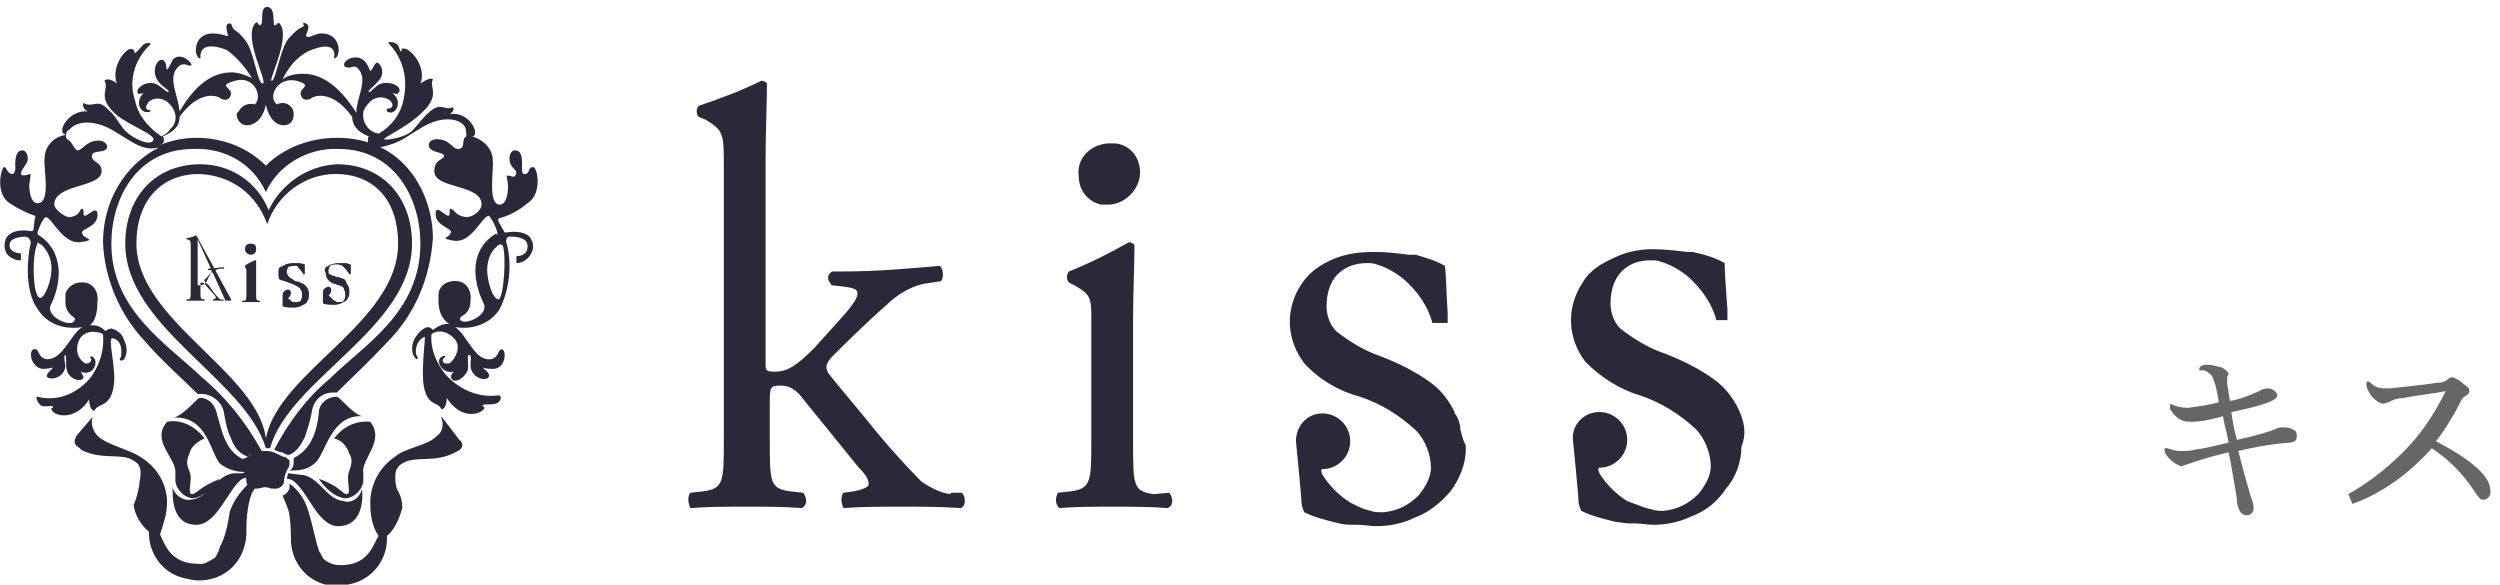 <?xml version="1.0" encoding="utf-8"?>
<!-- Generator: Adobe Illustrator 22.0.1, SVG Export Plug-In . SVG Version: 6.00 Build 0)  -->
<svg version="1.1" id="レイヤー_1" xmlns="http://www.w3.org/2000/svg" xmlns:xlink="http://www.w3.org/1999/xlink" x="0px"
	 y="0px" width="179.6px" height="42px" viewBox="0 0 179.6 42" style="enable-background:new 0 0 179.6 42;" xml:space="preserve">
<style type="text/css">
	.st0{fill:#2A2939;}
	.st1{fill:#666666;}
</style>
<title>アセット 1</title>
<path class="st0" d="M19.3,32.2h0.1c1.4-5,10.2-8.6,10.2-14.7c0-3.3-2.1-5.7-5.4-5.7c-2.1,0.1-4,1.4-4.9,3.3c-0.8-2-2.7-3.3-4.9-3.3
	c-3.3,0-5.4,2.4-5.4,5.7c0,6,8.6,9.7,10.1,14.7H19.3L19.3,32.2z M9.8,17.5c0-3.1,1.8-5,4.5-5c2.3,0.1,4.1,1.4,4.9,3.6
	c0.7-2.1,2.7-3.6,4.9-3.6c2.8,0,4.5,1.9,4.5,5c0,5.7-8.6,9.2-9.5,14C18.5,26.7,9.8,23,9.8,17.5L9.8,17.5z M23.4,19.6
	c0,0.1,0,0.2,0.1,0.4c0.1,0.2,0.4,0.4,0.6,0.4c0.1,0.1,0.4,0.1,0.5,0.2l0.1,0.1v0.1c0.1,0.1,0.1,0.2,0.1,0.4c0,0.1,0,0.2-0.1,0.4
	c-0.1,0.1-0.2,0.1-0.4,0.1c-0.1,0-0.2,0-0.2-0.1H24c-0.1-0.1-0.2-0.2-0.4-0.4l0,0c0.1,0,0.2-0.2,0.2-0.4l0,0c0-0.1-0.1-0.2-0.2-0.2
	l0,0c-0.1,0-0.4,0.1-0.4,0.4l0,0l0,0v0.8c0.2,0.1,0.6,0.1,0.8,0.1l0,0c0.1,0,0.2,0,0.5-0.1c0.1-0.1,0.4-0.1,0.5-0.4
	c0.1-0.1,0.1-0.4,0.1-0.5s0-0.2-0.1-0.4c-0.1-0.1-0.1-0.2-0.2-0.4c-0.2-0.1-0.4-0.2-0.6-0.2c-0.2-0.1-0.4-0.1-0.5-0.2
	c-0.1,0-0.1-0.1-0.1-0.2s0-0.2,0.1-0.4l0,0C23.9,19,24,19,24.2,19l0,0c0.1,0,0.2,0,0.4,0.1l0.1,0.1c0.1,0.1,0.2,0.2,0.4,0.5h0.1V19
	c-0.1,0-0.2-0.1-0.4-0.1h-0.5c-0.1,0-0.2,0-0.5,0.1c-0.1,0-0.2,0.1-0.4,0.2C23.3,19.4,23.3,19.5,23.4,19.6L23.4,19.6L23.4,19.6z
	 M18,18.3L18,18.3c0.2,0,0.4-0.1,0.4-0.4s-0.1-0.4-0.4-0.4l0,0c-0.2,0-0.4,0.1-0.4,0.4S17.9,18.3,18,18.3z M16.2,21.6
	c-0.1,0-0.2-0.1-0.4-0.1c-0.1-0.1-0.4-0.4-0.6-0.7c-0.2-0.4-0.4-0.4-0.5-0.6c-0.1-0.2,0-0.1,0-0.1c0.2-0.2,0.4-0.5,0.7-0.6
	c0.1-0.1,0.2-0.2,0.5-0.2h0.2v-0.1c-0.4,0-0.7,0.1-1.1,0.1H15c-0.1,0-0.1,0.1,0,0.1h0.1c0.1,0,0.1,0,0.1,0.1c0,0.1,0,0.1-0.2,0.4
	l-0.2,0.4c-0.1,0.1-0.2,0.2-0.5,0.2c-0.1,0-0.1,0-0.1-0.1v-3.2 M14.1,16.9c-0.2,0.1-0.5,0.2-0.7,0.2v0.1h0.1
	c0.2,0.1,0.2,0.1,0.2,0.6v3.1c0,0.5,0,0.6-0.2,0.6h-0.1v0.1h1.3v-0.1h-0.1c-0.2,0-0.2-0.1-0.2-0.6v-0.4c0-0.2,0-0.2,0.1-0.2
	c0.1,0,0.1,0,0.2,0.1l0.7,0.8c0.1,0.1,0.1,0.1,0.1,0.2s-0.1,0-0.1,0.1h-0.1v0.1l0,0h1.3v-0.1L14.1,16.9z M18.6,21.6
	c-0.2,0-0.2-0.1-0.2-0.6v-2.3h-0.1c-0.2,0.1-0.5,0.2-0.7,0.4v0.1l0,0c0.1,0.1,0.1,0.1,0.1,0.5V21c0,0.5,0,0.6-0.2,0.6h-0.1v0.1h1.3
	C18.7,21.7,18.7,21.6,18.6,21.6L18.6,21.6z M21,20.4c0.2,0.1,0.5,0.2,0.6,0.4s0.1,0.2,0.1,0.4l0,0c0,0.1,0,0.2-0.1,0.4
	c-0.1,0.1-0.2,0.1-0.4,0.1h-0.1c-0.1,0-0.1,0-0.2-0.1l-0.1-0.1c-0.1,0-0.1-0.1-0.1-0.1l0,0c0.1,0,0.2-0.2,0.2-0.4l0,0
	c0-0.1-0.1-0.2-0.2-0.2l0,0c-0.1,0-0.4,0.1-0.4,0.4l0,0l0,0c0,0,0,0.6,0,0.7v0.1c0.2,0.1,0.6,0.1,0.8,0.1l0,0c0.1,0,0.2,0,0.5-0.1
	c0.1-0.1,0.4-0.1,0.5-0.4c0.1-0.1,0.1-0.4,0.1-0.5c0-0.2-0.1-0.5-0.4-0.7c-0.2-0.1-0.4-0.2-0.6-0.2C21,20,20.8,20,20.7,19.8
	s-0.1-0.2-0.1-0.2c0-0.1,0-0.2,0.1-0.4l0,0c0.1-0.1,0.4-0.1,0.6-0.1l0,0c0.1,0,0.1,0.1,0.1,0.1c0.1,0.1,0.2,0.2,0.4,0.5h0.1V19
	c-0.1,0-0.2-0.1-0.4-0.1h-0.5c-0.1,0-0.2,0-0.5,0.1c-0.1,0.1-0.2,0.1-0.4,0.2c-0.1,0.1-0.1,0.2-0.1,0.4s0,0.4,0.1,0.5
	C20.5,20.2,20.7,20.3,21,20.4L21,20.4z M12,30.3c-1.2,1.4,0.7,2.6,0.6,3.7v0.6c0.1,0.6,0.6,1.1,1.2,1.2c0.9,0,2-1.4,2-1.4
	c-1.5,0.6-1.7,1.1-2,1.1s-0.1-0.6-0.1-1.2c0-0.6-0.5-0.8-0.1-1.7c0.1-0.5,0.6-0.9,1.1-1.1C14,30.6,13,30.1,12,30.3z M26.6,30.3
	c-1.1-0.1-2,0.4-2.6,1.2c0.5,0.1,0.9,0.5,1.1,1.1c0.4,0.7-0.1,1.1-0.1,1.7c0,0.6,0.2,1.2-0.1,1.2s-0.5-0.6-2-1.1c0,0,0.9,1.4,2,1.4
	c0.6-0.1,1.1-0.6,1.2-1.2v-0.6C25.9,33,27.7,31.7,26.6,30.3z M18,34.8v-0.2c-0.1,0-0.2,0.1-0.2,0.2l0,0c-0.6,0.6-1.1,1.3-1.3,2
	c-0.1,0.6-0.2,1.4-0.6,2.3c-0.1,0.1-0.1,0.2-0.2,0.5c0,0.1-0.1,0.1-0.1,0.2l0,0c0,0.1-0.1,0.1-0.1,0.2l0,0l-0.1,0.1
	c-0.4,0.2-0.7,0.5-1.2,0.4c-2,0-2.4-1.5-2.7-2.1c0.2-0.7,0.5-1.4,0.5-2.3c0-1.3-0.7-2.5-1.8-3.2C9.4,32.3,7.7,32,7,31.3
	c-0.2-0.2-0.4-0.6-0.4-0.9l0,0c0-0.1,0-0.4,0.1-0.5l-1.2,1.4c-0.2,0.4-0.2,0.6,0.1,0.8c0.1,0.1,0.2,0.1,0.2,0.2
	c1.5,0.8,3,0.2,3.8,0.8c0.4,0.2,0.5,0.5,0.5,0.9c0,0.4-0.1,0.6-0.1,0.9c-0.1,0.5-0.2,0.9-0.4,1.4c0.1,0.7,0.5,1.4,1.1,1.9v0.1
	c0,1.4,0.9,2.8,2.4,3.2c0.4,0.1,0.8,0.2,1.2,0.2c1.9,0,3.3-1.4,3.4-3.3c0-0.6,0-1.2,0.1-1.8c0.1-0.6,0.2-1.1,0.5-1.5l0,0
	C18.1,35.1,18,35,18,34.8z M31.7,29.9c0,0.1,0.1,0.4,0.1,0.5l0,0c0,0.4-0.1,0.7-0.4,0.9c-0.6,0.7-2.4,0.9-3,1.5
	c-1.1,0.7-1.8,2-1.8,3.3c0,0.8,0.1,1.7,0.6,2.4c-0.4,0.6-0.7,2.1-2.7,2.1c-0.5,0-0.8-0.1-1.2-0.4l-0.1-0.1l0,0
	c0-0.1-0.1-0.1-0.1-0.2l0,0l-0.1-0.2c-0.1-0.1-0.1-0.2-0.2-0.5c-0.2-0.7-0.4-1.7-0.6-2.3c-0.2-0.8-0.6-1.5-1.2-2l0,0
	c-0.1-0.1-0.2-0.1-0.2-0.2V35c0,0.2-0.2,0.5-0.5,0.6l0,0c0.2,0.5,0.5,1.1,0.5,1.5c0.1,0.6,0.1,1.3,0.1,1.8c0.1,1.8,1.5,3.2,3.3,3.2
	c0.4,0,0.8-0.1,1.2-0.2c1.4-0.4,2.4-1.7,2.4-3.2v-0.2c0.6-0.5,0.9-1.3,1.1-2c0-0.5-0.1-0.9-0.4-1.4c-0.1-0.4-0.1-0.6-0.1-0.9
	s0.1-0.7,0.5-0.9c0.9-0.6,2.3,0,3.8-0.8l0.2-0.1c0.4-0.2,0.4-0.6,0.1-0.8L31.7,29.9z M17.4,34h-0.5c-1.3,0-1.9,1.8-3.2,1.9
	c-0.6,0.1-1.2-0.4-1.3-0.9c0,0.6-0.1,2.7,1.7,2.7c1.5,0,2.3-2.6,3.3-3.3c0.1,0,0.2-0.1,0.4-0.1c0-0.1-0.1-0.2-0.1-0.4L17.4,34
	L17.4,34z M20.7,34l-0.1,0.4c0.1,0,0.2,0,0.4,0.1c1.1,0.7,1.8,3.3,3.3,3.3c1.8,0,1.8-2.1,1.7-2.7c-0.1,0.6-0.7,1.1-1.3,0.9
	c-1.3-0.1-1.8-1.9-3.2-1.9L20.7,34L20.7,34z M20.4,34.6c0-0.2,0.1-0.6,0.2-0.8s0.2-0.2,0.2-0.6l0,0c0-0.1,0-0.2-0.1-0.2
	c-0.1-0.1-0.2-0.2-0.4-0.2c-0.4-0.2-0.7-0.4-1.2-0.4h-0.1c-0.5,0-0.8,0.1-1.2,0.4c-0.1,0.1-0.2,0.1-0.4,0.2
	c-0.1,0.1-0.1,0.1-0.1,0.2l0,0c0,0.4,0.1,0.4,0.2,0.6c0.1,0.2,0.2,0.5,0.2,0.8c0,0.2,0.2,0.4,0.4,0.5h0.4c0.1,0,0.4-0.1,0.5-0.1
	s0.2,0,0.5,0.1h0.4C20,35.1,20.4,34.9,20.4,34.6z M37.9,14.6c1.1-0.7,0.7-2.6,0.4-2.6c-0.4,0-0.2,0.5-0.6,0.5c-0.1,0-0.2,0-0.2-0.4
	c0-0.4,0.1-1.3-0.5-1.3c-0.2,0-0.4,0.2-0.4,0.6c0,0.4,0.2,0.6,0.4,0.8s0,0.5-0.1,0.5c-0.1,0-0.5-0.2-0.5,0c0,0,0.1,0.5,0.1,0.7
	c0,0.4-0.1,1.3-0.6,1.3c-0.9,0-0.4-2.6-0.5-3.2c0-0.8-0.7-1.5-1.5-1.7l0,0L34,9.8l0.1-0.1c0.2-0.5-0.6-1.7-1.8-1.5
	c0.2-0.1,0.4-0.4,0.2-0.5C32,8,31.7,7.3,30.9,8c-0.6,0.5-0.8,0.9-1.3,1.4c-0.5,0.5-1.9,0.7-2,0.6s1.7-0.9,2.7-1.9
	c1.4-1.3,0.5-1.8,0.8-2.4C30.9,5.5,30.2,6,30.2,6c0.5-1.2-0.8-2.7-1.3-2.5c-0.1,0,0,0.2-0.1,0.2s-0.1-0.5-0.4-0.6
	c-0.2-0.1-0.6-0.1-0.5,0c1.1,1.1,1.4,2.6,1.1,4c-0.2,1.1-0.9,2-1.8,2.5c-0.7-0.1-1.2-0.8-1.1-1.5l0,0c0-0.2,0.2-0.5,0.4-0.7
	c0.4-0.5,1.1-0.5,1.5-0.2c0.4,0.4,0.1,0.6-0.1,0.6S27.8,7.9,27.8,8c0.6,0.4,1.2-0.7,0.4-1.3c0.1,0,0.4,0.1,0.4,0
	c0.4-0.4-0.4-0.9-1.2-0.7c-0.4,0.1-0.8,0.7-0.9,0.6c-0.1-0.1,0.2-0.2,0.6-0.7c0.7-0.6,0.2-1.4,0-1.4S26.8,5,26.6,5.1
	c-0.1-0.2-0.2-0.5-0.4-0.7c-0.7-0.7-1.8,0.1-1.4,0.4c0.4,0.2,0.6-0.2,0.9,0.1c0.8,0.8-0.1,2.1-0.1,3.2c-0.7-1.1-2-2.8-3.8-2.8
	c-0.6,0-1.1,0.1-1.5,0.4c0.4-0.8,0.9-1.5,1.8-2C23,3.3,24.2,3,24,4.2c0.5,0,0.6-1.8-0.9-1.8c-0.5,0-0.9,0.4-1.1,0.2
	c-0.1-0.1,0.4-0.7,0-0.9c-0.4-0.2-0.1,0.1-0.2,0.2c-0.5,0.2-0.8,0.6-1.1,0.9c-0.6,0.8-0.9,3.1-1.2,3c-0.2-0.1,1.4-3.1,0.6-4.1
	c-0.2-0.2-0.2,0.2-0.4,0.1c-0.1-0.1,0.1-1.3-0.5-1.3l0,0c-0.6,0-0.2,1.2-0.5,1.3c-0.2,0.1-0.1-0.4-0.4-0.1c-0.8,1.1,0.9,4.1,0.6,4.3
	c-0.4,0.1-0.6-2.1-1.2-3c-0.6-0.8-0.7-0.7-0.9-0.9s-0.1-0.5-0.4-0.4s0,0.9,0,0.9c-0.4-0.1-0.7-0.2-1.1-0.2c-1.5,0-1.4,1.8-0.9,1.8
	c-0.1-1.2,1.2-0.9,1.9-0.6c0.7,0.5,1.3,1.2,1.8,2c-0.5-0.2-0.9-0.4-1.5-0.4c-1.9,0-3.1,1.8-3.7,2.8c-0.1-1.2-0.9-2.4-0.1-3.2
	c0.4-0.4,0.8,0,0.9-0.1C14,4.7,13,3.6,12.4,4.3c-0.1,0.2-0.2,0.5-0.4,0.7c-0.1-0.1,0-0.7-0.4-0.7S10.8,5.3,11.5,6
	c0.4,0.4,0.7,0.5,0.6,0.6C12,6.7,11.5,6.1,11.1,6c-0.7-0.2-1.4,0.4-1.2,0.7c0.1,0.1,0.2,0,0.4,0C9.6,7.4,10.2,8.3,10.8,8
	c0.1,0,0-0.1-0.1-0.1c-0.1,0-0.4-0.1,0-0.6c0.5-0.4,1.2-0.2,1.5,0.2c0.5,0.5,0.6,1.3,0,1.8c-0.1,0.2-0.4,0.4-0.6,0.5
	c-0.9-0.6-1.7-1.5-1.9-2.6c-0.5-1.4,0-3,1.1-4c0.1-0.1-0.2-0.2-0.5,0c-0.2,0.2-0.5,0.6-0.6,0.6s0-0.2-0.1-0.2C9.2,3.1,7.9,4.8,8.4,6
	c0,0-0.6-0.5-0.9-0.2c0.4,0.6-0.6,1.1,0.8,2.4c1.1,0.9,3,1.5,2.7,1.9c-0.2,0.4-1.4-0.1-2-0.7C8.4,8.7,8.3,8.3,7.8,7.9
	C7,7,6.7,7.8,6,7.4C5.9,7.5,6,7.9,6.3,8c-1.2-0.1-2,1.1-1.8,1.5c0,0.1,0,0.1,0.1,0.1l0.1,0.1l0,0c-0.8,0.1-1.5,0.8-1.5,1.7
	c-0.1,0.6,0.5,3.2-0.5,3.2c-0.5,0-0.6-0.9-0.6-1.3c0-0.1,0.1-0.6,0.1-0.7c0-0.2-0.2,0-0.5,0s-0.2-0.2-0.1-0.4S2,11.7,2,11.4
	c0-0.2-0.1-0.6-0.4-0.6c-0.6,0-0.5,1.1-0.5,1.3c0,0.2-0.1,0.4-0.2,0.4c-0.4,0-0.4-0.5-0.6-0.5s-0.7,1.9,0.4,2.6
	c0.6,0.4,1.2,0.7,1.8,0.9c0.1,0,0,0.2,0,0.2l-0.1,0.8c0,0.1-0.1,0.1-0.2,0.1c-0.5-0.1-1.5-0.1-1.8,0.6c-0.2,0.6,0,1.2,0.6,1.4
	c0.1,0.1,0.4,0.1,0.5,0.1v-0.5c-0.4,0-0.9-0.2-0.8-0.7C0.7,17.2,1.3,17,1.8,17c0.2,0,0.4,0.2,0.4,0.4l0,0v0.1
	c-0.2,0.8-0.5,3.3,0.5,4.7c0.7,1.1,1.9,1.5,3.2,1.3c-0.9,0.6-1.4,2.4-2.6,2.3c-0.5-0.1-0.5-0.6-0.7-0.7C2,24.9,2.1,26.3,3,26.5
	c0.2,0,0.5,0,0.8-0.1c0,0.1-0.6,0.5-0.4,0.7s1.2,0.1,1.3-0.8c-0.1-0.5-0.1-0.8,0-0.8c0.1,0,0,0.7,0.1,1.1c0.2,0.7,1.1,0.9,1.2,0.5
	c0-0.1-0.1-0.2-0.2-0.4c0.9,0.4,1.4-0.8,0.8-1.1c-0.1,0-0.2,0.1-0.1,0.1s0.1,0.5-0.4,0.4c-0.6-0.4-0.7-1.1-0.4-1.7s1.1-0.7,1.7-0.4
	c0.1,1.1-0.2,2.1-0.8,3c-0.9,1.2-2.4,1.9-3.9,1.5c-0.2,0,0,0.4,0.2,0.6s0.8,0,0.9,0.1s-0.2,0.1-0.1,0.2c0.1,0.5,1.7,0.9,2.7-0.7
	c0,0,0,0.8,0.4,0.8c0.2-0.6,1.2-0.1,1.4-2c0.1-1.3-0.5-3.3-0.1-3.2s0.7,0.4,0.6,1.3l-0.1,0.2c0,0,0,0.1,0.1,0.1h0.1
	c0.2-0.1,0.5-0.7,0.1-1.5c-0.1-0.4-0.5-0.7-0.9-0.8c-0.1,0-0.4,0.1-0.4,0.2c-0.4-0.4-0.8-0.5-1.3-0.4h0.1c0.4-0.2,0.6-0.9,0.6-1.7
	c0.1-0.6-0.2-1.3-0.9-1.4l0,0c-0.6-0.1-1.2,0.2-1.4,0.8c0,0,0,0,0,0.1s0,0.4,0,0.5c0,0.5,0.2,0.8,0.6,1.1c0.2,0.1,0,0.4-0.2,0.4
	c-0.5,0.1-1.9-0.6-1.4-1.4c0.8-1.7,0.8-3.8-0.9-4.9c-0.1,0-0.1-0.1-0.1-0.2c0-0.1,0.4-1.1,0.6-1.1c0.4,0,1.2,1.9,2.4,1.8
	c0.1,0,0.8-0.1,0.7-0.2c-0.1-0.1-0.5-0.2-0.5-0.5s1.2-0.4,1.1-1.4c-0.1-0.5-0.7,0.2-0.9,0.2c-0.2,0,0-0.5-0.2-0.5
	c-0.2,0-0.1,0.5-0.9,0.6c-0.4,0-1.1-0.6-1.1-0.9c0-1.5,3.4-1.2,3.4-2.4c0-0.7-0.7-0.6-0.7-1.1s1.1-0.1,1.1-0.7
	c0-0.1-0.2-0.4-0.6-0.4c-0.9,0-1.2,0.7-1.5,0.7S5.2,10.1,4.8,10l0,0C4.7,9.8,4.7,9.4,5,9.3c0.4-0.5,1.5-0.8,3,0
	c0.7,0.4,1.7,1.1,2.1,1.2c0.5,0.2,0.8,0.2,1.3,0.1c-2.5,1.3-4,3.9-4,6.8c0.1,2.6,1.2,5.2,3,7.1c1.2,1.4,2.8,2.8,3.8,3.8h0.4
	c0.8,0.1,1.4,0.7,1.5,1.4c0.1,0.6,0.2,1.2,0.5,1.8c0.2,0.6,0.6,1.1,1.2,1.3c0.1-0.1,0.2-0.2,0.4-0.2c0.1-0.1,0.4-0.1,0.6-0.2
	c-1.1-2-2.5-3.8-4.3-5.3C12,24.7,8,22.3,8,17.5c0-3.2,1.8-6.8,5.9-6.8c2.3-0.1,4.3,1.1,5.2,3.1c0.9-2,3.1-3.2,5.2-3.1
	c4.1,0,5.9,3.6,5.9,6.8c0,5-4.1,7.3-6.5,9.7c-1.7,1.4-3,3.2-4,5.1c0.2,0.1,0.4,0.2,0.6,0.2c0.1,0.1,0.2,0.1,0.4,0.2
	c0.6-0.2,0.9-0.7,1.2-1.3c0.2-0.6,0.4-1.2,0.5-1.8c0.1-0.8,0.7-1.4,1.5-1.4c0.1,0,0.2,0,0.2,0h0.1c0.9-0.9,2.4-2.3,3.6-3.6
	c2-2,3.1-4.6,3.3-7.5c0-3-1.9-7.2-6.9-7.2c-1.9,0-3.8,0.7-5.1,2c-1.3-1.3-3.1-2-5-2c-0.9,0-1.9,0.2-2.8,0.6c0.1,0,0.2-0.1,0.4-0.2
	c0.1-0.1,0.1-0.4,0-0.5c0.9-0.4,1.2-0.8,1.2-1.4c1.2-1.7,2.5-1.7,3-1.3c0.2,0.1,0.5,0.1,0.6-0.1l0,0l0,0c0.5-0.7-1.1-0.8,0.4-1.2
	c1.4-0.4,2,1.2,1.4,1.7c-0.4-0.1-0.8,0-1.1,0.4C17.2,8,17,8.1,17,8.2c0,0.5,0.4,0.8,0.7,0.8c0.9,0,1.3-0.9,1.4-1.5
	c0.1,0.6,0.5,1.5,1.3,1.5c0.5,0,0.7-0.4,0.7-0.8c0-0.5-0.4-0.8-0.8-0.8c-0.1,0-0.2,0-0.4,0.1c-0.7-0.5,0-2,1.4-1.7
	c1.4,0.4-0.1,0.5,0.4,1.2c0.1,0.2,0.4,0.2,0.6,0.1l0,0c0.5-0.4,1.8-0.4,3,1.3c0,0.6,0.4,1.1,1.2,1.4c-0.1,0.1-0.1,0.4,0,0.5
	c0.5,0.5,1.2,0.2,1.8,0c0.6-0.2,1.4-0.8,2.1-1.2c1.4-0.8,2.6-0.6,3,0c0.1,0.2,0.1,0.5,0.1,0.7l0,0c-0.4,0.2,0,0.9-0.6,0.9
	c-0.4,0-0.6-0.7-1.5-0.7c-0.4,0-0.6,0.2-0.6,0.4c0,0.6,1.1,0.5,1.1,0.8s-0.7,0.2-0.7,1.1c0,1.3,3.4,0.9,3.4,2.4
	c0,0.4-0.6,0.9-1.1,0.9c-0.8-0.1-0.8-0.5-1.1-0.6c-0.2-0.1,0,0.5-0.2,0.5s-0.9-0.8-0.9-0.2c-0.1,0.9,1.2,1.1,1.1,1.4
	C32.2,17.1,32,17,32,17.1c0,0.1,0.6,0.2,0.7,0.2c1.2,0.1,1.9-1.7,2.4-1.8c0.1,0,0.5,0.7,0.6,1.1c0.1,0.4,0,0.2-0.1,0.2
	c-1.8,1.1-1.7,3.2-0.9,4.9c0.5,0.8-0.9,1.5-1.4,1.4c-0.2,0-0.4-0.2-0.1-0.4c0.4-0.2,0.6-0.6,0.6-1.1c0.1-0.6-0.2-1.3-0.9-1.4l0,0
	c-0.6-0.1-1.3,0.2-1.4,0.9c0,0.1,0,0.4,0,0.5c0,0.7,0.2,1.3,0.8,1.7h0.1c-0.5-0.1-0.9,0.1-1.3,0.4c-0.1-0.1-0.2-0.2-0.4-0.2
	c-0.4,0.1-0.7,0.5-0.9,0.8c-0.4,0.8-0.1,1.3,0.1,1.5h0.1l0,0c0,0,0,0,0-0.1s0-0.1-0.1-0.2c-0.1-0.5,0.1-1.1,0.6-1.3
	c0.1-0.1-0.2,1.9-0.1,3.2c0.2,1.9,1.1,1.4,1.3,2c0.4,0,0.4-0.8,0.4-0.8c1.1,1.7,2.6,1.1,2.7,0.7c0-0.1-0.2-0.1-0.1-0.2
	c0.1-0.1,0.6,0,0.9-0.1c0.4-0.1,0.5-0.6,0.2-0.6c-1.4,0.2-2.8-0.4-3.8-1.5C31.3,26,30.9,25,31,24c0.6-0.4,1.3-0.1,1.7,0.4
	c0.4,0.5,0.1,1.3-0.4,1.7c-0.5,0.1-0.6-0.2-0.4-0.4c0.2-0.1,0-0.2-0.1-0.1c-0.6,0.2-0.1,1.3,0.8,1.1c-0.1,0.1-0.2,0.2-0.2,0.4
	c0.1,0.5,0.9,0.2,1.2-0.5c0.1-0.4-0.1-1.1,0.1-1.1s0.1,0.4,0.1,0.8c0.1,0.9,1.1,1.1,1.3,0.8s-0.4-0.6-0.4-0.7
	c0.2,0.1,0.5,0.1,0.8,0.1c0.9-0.1,0.9-1.5,0.5-1.4c-0.2,0-0.2,0.6-0.7,0.7c-1.2,0.2-1.7-1.7-2.6-2.3c1.2,0.2,2.5-0.2,3.2-1.3
	c0.7-1.4,0.9-3.2,0.5-4.7c-0.1-0.2,0-0.5,0.2-0.5l0,0h0.1c0.5,0,1.2,0.1,1.2,0.7c0,0.6-0.5,0.7-0.8,0.7v0.5c0.6,0,1.1-0.5,1.2-1.1
	c0-0.1,0-0.4-0.1-0.5c-0.2-0.7-1.3-0.7-1.8-0.6c-0.1,0-0.2,0-0.2-0.1l-0.4-0.7c0,0,0-0.1,0-0.2C36.6,15.5,37.3,15.1,37.9,14.6z
	 M3,17.6c0.5,0.5,0.7,1.1,0.7,1.7c0,0.9-0.5,2.1-0.8,2.1c-0.6,0-0.6-3.3-0.2-3.9C2.6,17.3,2.8,17.5,3,17.6z M19.3,7L19.3,7L19.3,7
	L19.3,7z M35.8,21.5c-0.4,0-0.8-1.3-0.8-2.1c0-0.6,0.2-1.3,0.7-1.7c0.1-0.1,0.2-0.2,0.4-0.1C36.4,18.2,36.2,21.5,35.8,21.5z
	 M15.6,29.8c-0.2-1.1-1.1-1.3-1.3-1.2c-0.2,0.1-1.1,1.2-1.8,1.4c2.4-0.1,2.6,2.5,3.3,3.3c0.5,0.4,1.1,0.6,1.7,0.6h0.2
	c-0.1-0.1-0.2-0.4-0.2-0.6v-0.1c0-0.1,0-0.1,0-0.2C16.1,32.4,15.9,30.7,15.6,29.8L15.6,29.8z M20.8,33.8h0.2c0.6,0,1.2-0.1,1.7-0.6
	c0.7-0.7,1.1-3.4,3.3-3.3c-0.7-0.2-1.5-1.3-1.8-1.4c-0.7,0-1.3,0.5-1.3,1.2c-0.1,1.1-0.5,2.6-1.8,3.2c0,0.1,0,0.1,0,0.2v0.1
	C21.1,33.5,21,33.7,20.8,33.8L20.8,33.8z M124.9,29.4c-0.4-0.8-0.9-1.5-1.7-2.1c-1.1-0.8-2.3-1.4-3.6-1.9c-1.2-0.4-2.3-1.1-3.2-1.8
	c-0.5-0.5-0.7-1.2-0.7-1.8c0-0.8,0.2-1.7,0.8-2.3s1.3-0.8,2.1-0.8c0.2,0,0.5,0,0.7,0.1c0.7,0.2,1.4,0.6,2,1.1c0.9,0.8,1.7,1.9,2,3.1
	h0.8v-0.7c-0.1-1.5-0.2-2.7-0.2-3.4c-0.7-0.4-1.4-0.6-2.3-0.8h-0.4c-0.8-0.1-1.7-0.2-2.5-0.2c-0.9,0-1.9,0.2-2.7,0.6
	c-0.9,0.4-1.8,0.9-2.3,1.8c-1.2,1.8-1.1,4,0.2,5.7c1.1,1.1,2.5,2,3.9,2.4c1.5,0.5,2.8,1.3,4,2.4c0.7,0.7,1.1,1.8,1.1,2.7
	c0,0.7-0.4,1.4-0.9,2c-0.7,0.7-1.5,1.1-2.5,1.2c-0.2,0-0.6,0-0.8-0.1c-0.6-0.1-1.2-0.4-1.8-0.6c-0.8-0.5-1.5-1.2-2-2
	c-0.1-0.2-0.1-0.4,0-0.4c1.1,0,2-0.9,2-2c0-1.1-0.9-2-2-2l0,0c-1.1,0-2,0.9-1.9,2l0,0l0,0c0,0,0.4,4,0.4,4.4c0,0.2,0.1,0.5,0.2,0.7
	c0.8,0.4,1.7,0.6,2.5,0.8c0.2,0,0.6,0.1,0.9,0.1h0.4c0.5,0,0.9,0.1,1.4,0.1c0.9,0,1.9-0.2,2.7-0.6c1.1-0.4,1.9-1.1,2.5-2
	c0.7-0.8,1.1-1.9,1.1-3C125.5,31.1,125.3,30.3,124.9,29.4L124.9,29.4z M79.1,14.7c0.1,0,0.4,0,0.5,0c1.2,0,2.3-1.1,2.3-2.3
	c0-1.1-0.7-2-1.8-2.1c-0.1,0-0.4,0-0.5,0c-1.3,0.1-2.3,1.1-2.1,2.4C77.5,13.7,78.2,14.5,79.1,14.7z M68.3,35.5
	c-0.8-0.1-1.5-0.5-2.1-0.9c-0.8-0.8-2.4-2.5-3.9-4.4c-1.4-1.7-2.1-2.5-2.8-3.4c-0.2-0.4-0.2-0.6,0.2-1.1c0.7-0.7,2.5-2.5,4-3.8
	c0.7-0.7,1.7-1.3,2.6-1.5l1.3-0.2c0.2-0.2,0.2-0.9-0.1-1.1c-2.3,0.2-4.5,0.4-6.8,0.4h-0.9c-0.4,0.2-0.4,0.6-0.1,0.9
	c0,0.1,0.1,0.1,0.1,0.1l0.9,0.1c0.7,0.1,0.9,0.2,0.9,0.5c0,0.2-0.1,0.6-1.3,1.9L58.5,25c-1.2,1.2-1.9,1.7-2.8,1.7
	c-0.7,0-0.7-0.1-0.7-0.6V11.3c0-1.9,0.1-4,0.1-5.3c-0.1-0.1-0.2-0.2-0.4-0.2c-1.4,0.7-3,1.3-4.5,1.8c-0.2,0.2-0.2,0.6,0,0.8l0.5,0.2
	C52,9.4,52,9.6,52,12.1v19.4c0,3.1,0,3.6-1.5,3.8l-0.9,0.1c-0.2,0.2-0.2,0.7,0,1.1l0,0l0,0c1.3-0.1,2.5-0.1,4-0.1s2.7,0,4,0.1
	c0.4-0.2,0.4-0.7,0.1-1.1l-0.9-0.1c-1.5-0.2-1.5-0.6-1.5-3.8v-2.4c0-1.3,0-1.4,0.8-1.4c0.5,0,0.9,0.2,1.3,0.6l4.3,5.3
	c0.6,0.6,0.7,0.9,0.7,1.2c0,0.2-0.5,0.4-1.1,0.5l-0.7,0.1c-0.2,0.2-0.2,0.7,0,1.1l0,0l0,0c1.2-0.1,2.7-0.1,4.4-0.1
	c1.3,0,2.6,0,4,0.1c0.4-0.1,0.4-0.8,0.1-1.1H68.3z M82.9,35.5c-1.5-0.2-1.5-0.6-1.5-3.8v-8.8c0-1.8,0.1-3.8,0.1-5.3
	c-0.1-0.1-0.2-0.2-0.4-0.2c-1.4,0.8-2.8,1.5-4.3,2.1c-0.2,0.2-0.2,0.6,0,0.8l0.4,0.2c1.2,0.7,1.2,0.9,1.2,2.6v8.4
	c0,3.1,0,3.6-1.5,3.8l-0.9,0.1c-0.2,0.4-0.2,0.8,0.1,1.1c1.2-0.1,2.4-0.1,3.9-0.1c1.3,0,2.6,0,3.9,0.1c0.4-0.2,0.4-0.7,0.1-1.1l0,0
	L82.9,35.5z M104.9,30.8v-0.2c-0.1-0.4-0.2-0.7-0.4-0.9v-0.1c-0.4-0.8-0.9-1.5-1.7-2.1c-1.1-0.8-2.3-1.4-3.6-1.9
	c-1.2-0.4-2.3-1.1-3.2-1.8c-0.5-0.5-0.7-1.2-0.7-1.8c0-0.8,0.2-1.7,0.8-2.3c0.6-0.6,1.4-0.8,2.1-0.8c0.2,0,0.5,0,0.7,0.1
	c0.7,0.2,1.4,0.6,2,1.1c0.9,0.8,1.7,1.9,2,3.1h1.1v-0.7c-0.1-1.5-0.1-2.7-0.2-3.4c-0.7-0.4-1.4-0.6-2.1-0.8h-0.5
	c-0.8-0.1-1.5-0.2-2.4-0.2c-1.1,0-2,0.1-3,0.5c-0.9,0.4-1.7,0.9-2.3,1.8c-1.2,1.8-1.1,4,0.2,5.7c1.1,1.2,2.5,2,4,2.4
	c1.5,0.5,2.8,1.3,4,2.4c0.7,0.7,1.1,1.8,1.1,2.7c0,0.7-0.4,1.4-0.9,2c-0.7,0.7-1.5,1.1-2.5,1.2c-0.4,0-0.7,0-0.9-0.1
	c-0.6-0.1-1.1-0.4-1.5-0.6c-0.8-0.5-1.5-1.2-2-2c-0.1-0.2-0.1-0.4,0-0.4c1.1,0,2-0.9,2-2c0-1.1-0.9-2-2-2l0,0l0,0
	c-1.1,0-1.9,0.9-1.9,2c0,0,0.4,4,0.4,4.4c0,0.2,0.1,0.5,0.2,0.7c0.8,0.4,1.7,0.6,2.5,0.8c0.4,0.1,0.7,0.1,1.1,0.1h0.2
	c0.5,0,0.9,0.1,1.4,0.1c0.9,0,1.9-0.2,2.7-0.6c1.1-0.4,1.9-1.1,2.6-1.9c0.6-0.8,1.1-1.9,1.1-3V32C105,31.4,105,31.1,104.9,30.8
	L104.9,30.8z"/>
<path class="st1" d="M155.9,29.4c0.5,0.7,0.8,0.9,1.5,0.9c0.8,0,1.6-0.2,2.3-0.4c0.1,0.7,0.3,1.2,0.4,1.9c-0.9,0.2-1.6,0.4-2.4,0.5
	c-0.4,0.1-0.7,0.1-1.1,0.1c-0.3,0-0.6-0.1-0.9-0.2h-0.1c-0.1,0-0.1,0-0.1,0.1c0,0.3,0.2,0.5,0.4,0.7s0.5,0.4,0.8,0.5
	c0.1,0,0.2-0.1,0.3-0.1c0.3-0.1,0.6-0.2,0.9-0.3c0.6-0.2,1.7-0.5,2.2-0.6c0.2,0.8,0.3,1.7,0.5,2.7c0,0.2,0.1,0.5,0.1,0.8
	c0,0.2,0.1,0.5,0.2,0.7c0.1,0.2,0.4,0.4,0.6,0.3c0.2,0,0.4-0.2,0.4-0.5s-0.1-0.6-0.2-0.8c-0.4-1.4-0.6-2.1-0.9-3.3
	c1.2-0.3,2.4-0.5,3.6-0.6c0.5,0,0.6-0.2,0.6-0.5s-0.1-0.4-0.4-0.5c-0.2-0.1-0.4-0.1-0.7-0.1c-0.2,0-0.4,0.1-0.6,0.2
	c-0.9,0.3-1.7,0.5-2.6,0.7c-0.2-0.7-0.3-1.3-0.4-2c1-0.2,1.8-0.4,2.4-0.6s0.9-0.4,0.9-0.6s-0.3-0.5-0.7-0.5c-0.2,0-0.5,0.1-0.6,0.2
	c-0.7,0.3-1.4,0.6-2.1,0.7c-0.1-0.4-0.1-0.8-0.2-1.2v-0.2c0-0.1,0-0.1,0-0.2s0-0.2,0.1-0.3c0-0.1-0.1-0.3-0.5-0.5
	c-0.4-0.1-0.7-0.2-1.1-0.2c-0.2,0-0.5,0.1-0.5,0.3s0,0.1,0.2,0.1c0.3,0,0.5,0.2,0.7,0.4c0.3,0.6,0.4,1.3,0.5,1.9
	c-0.7,0.2-1.5,0.3-2.2,0.4c-0.5,0-0.9-0.1-1.3-0.3L155.9,29.4z"/>
<path class="st1" d="M169,36.2c2.2-0.8,4.1-2.2,5.7-4c1.2,0.8,2.2,1.8,3,3c0.4,0.6,0.5,0.7,0.7,0.7c0.3,0,0.6-0.3,0.5-0.7
	c0-1-1.4-2.2-3.9-3.5c0.7-0.9,1.3-1.9,1.8-2.9c0.1-0.2,0.2-0.3,0.4-0.4c0.1-0.1,0.2-0.1,0.2-0.3s-0.1-0.3-0.4-0.5
	c-0.2-0.2-0.5-0.4-0.8-0.5c-0.1,0-0.1,0-0.3,0.1c-0.2,0.2-0.5,0.3-0.8,0.3c-1.4,0.2-2.5,0.3-3.4,0.4h-0.4c-0.4,0-0.7-0.1-1-0.4
	c0,0-0.1-0.1-0.2-0.1c-0.1,0-0.1,0.1-0.1,0.2c0,0.3,0.2,0.6,0.4,0.9c0.3,0.3,0.6,0.5,0.8,0.5c0.1,0,0.3-0.1,0.4-0.1
	c0.3-0.2,0.7-0.3,1-0.3c1-0.2,2.1-0.3,3.1-0.5c-0.7,1.4-1.5,2.7-2.6,3.9c-1.3,1.4-2.8,2.6-4.4,3.5L169,36.2z"/>
</svg>
